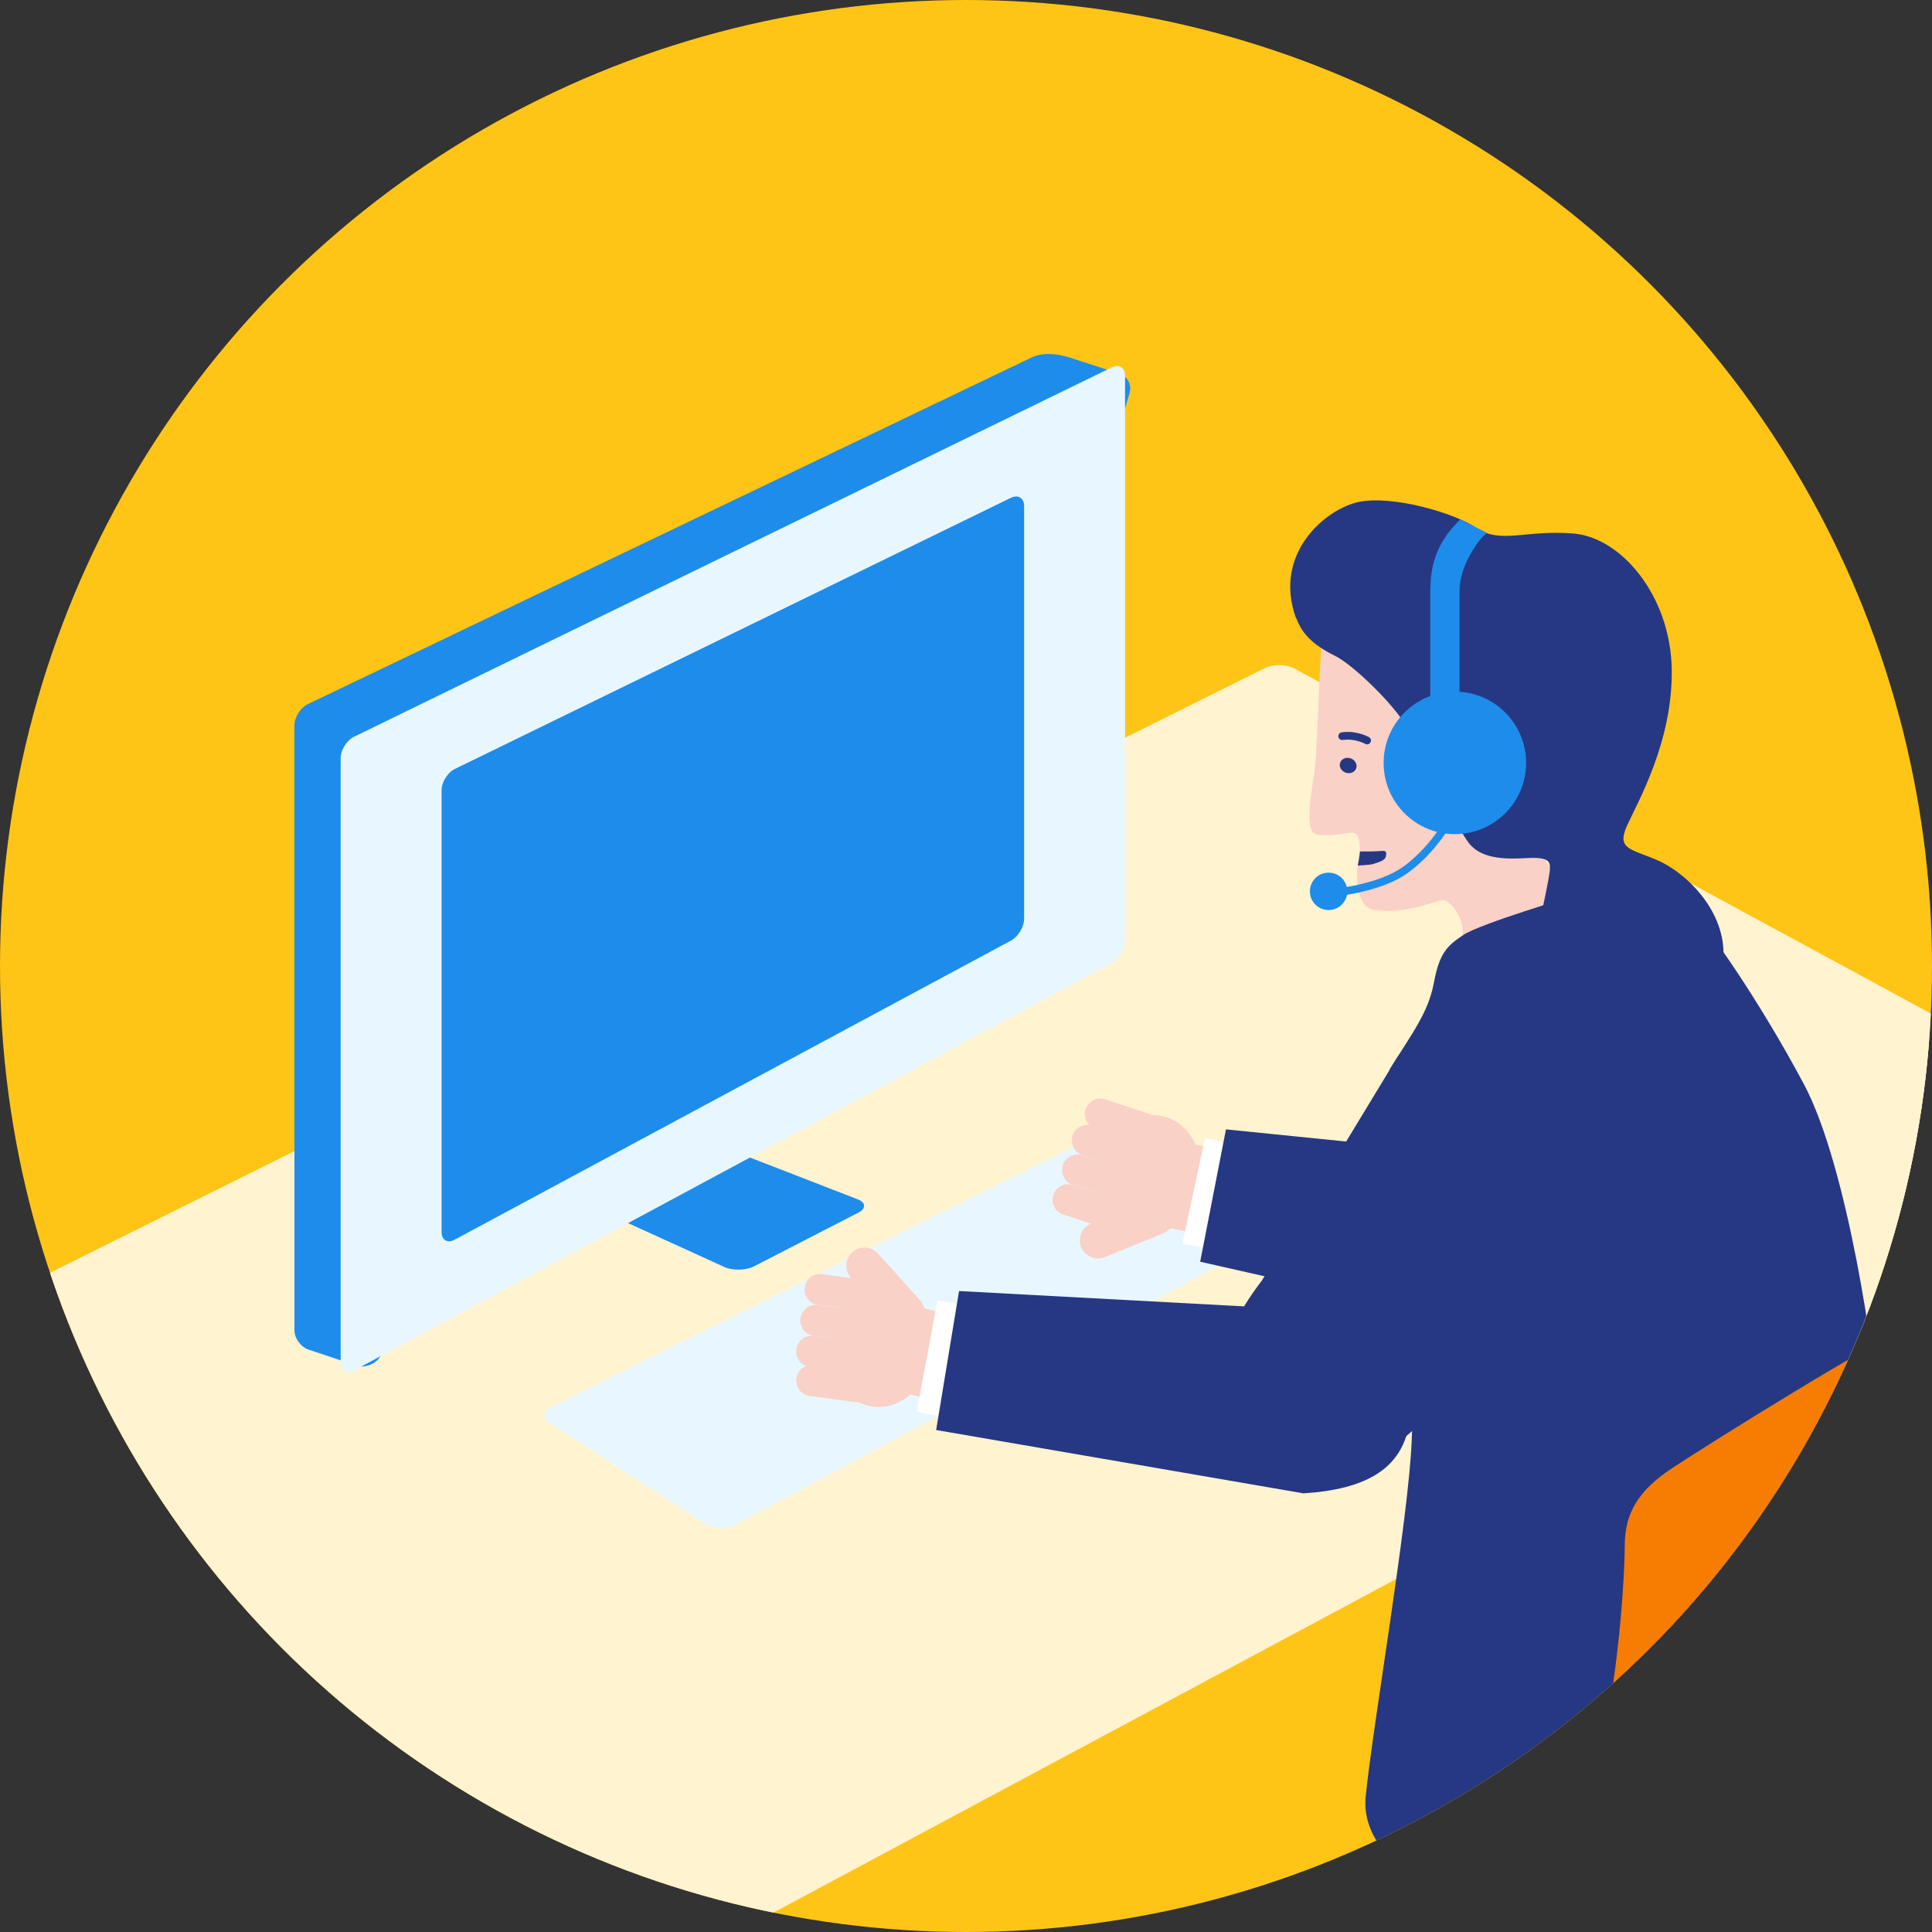 <svg id="_レイヤー_2" data-name="レイヤー 2" xmlns="http://www.w3.org/2000/svg" viewBox="0 0 125 125"><rect x="0" y="0" width="125" height="125" fill="#333333" stroke="none"/><defs><clipPath id="clippath"><circle cx="62.5" cy="62.5" r="62.5" fill="none"/></clipPath><filter id="luminosity-noclip" x="16.72" y="70.08" width="101.27" height="66.82" color-interpolation-filters="sRGB" filterUnits="userSpaceOnUse"><feFlood flood-color="#fff" result="bg"/><feBlend in="SourceGraphic" in2="bg"/></filter><mask id="mask" x="16.72" y="70.08" width="101.27" height="66.82" maskUnits="userSpaceOnUse"><g filter="url(#luminosity-noclip)"><path fill="#231815" d="M70.81 70.08l-54.09 31.23 26.92 14.76 55.64-29.76-28.47-16.23z"/></g></mask></defs><g id="contents"><circle cx="62.5" cy="62.5" r="62.5" fill="#ffc516"/><g clip-path="url(#clippath)"><path d="M87.11 44.75l41.74 25.1v49.2l-48.9-29.4V48.81c0-3.68 4.01-5.94 7.16-4.05z" fill="#f4f5f9"/><g fill="#263883" mask="url(#mask)"><path d="M68.81 102.1c7.1-10.92 27.57 2.36 31.21 4.12 2.32.47 4.58 2.16 5.79 4.24 1.3 2.24 1.16 5.15-.06 7.43-1.22 2.28-5.33 5.89-21.46-1.31-.52-.26-5.08-2.14-5.06-2.52-.18 4.02-.33 15.91-.99 19.59H67.18c-.13-.53-2.57-26.57 1.64-31.57z"/><path d="M61.71 109.41c6.31-9.6 13.23-4.61 18.69-2.43 5.46 2.18 10.62 5.27 16.38 6.44 5.51 1.11 11.21.38 16.83.14 1.19-.05 2.5-.04 3.39.75.84.74 1.06 1.97.99 3.08-.15 2.47-1.42 4.72-2.81 6.77-1.18 1.75-8.64 11.51-26.52 6.44-7.17-2.52-6.76-1.95-13.56-5.36-.11 2.44-.61 7.51-.83 11.67l-12.81-.83c-1.64-9.99-2.52-23.39.25-26.67z"/></g><path d="M83.74 43.25c-.51-.28-1.36-.29-1.89-.03L-23.87 95.84c-.52.26-.53.71-.02.99l59.78 33.48c.51.29 1.35.29 1.86.02l102.99-55.17c.52-.28.52-.73 0-1.01l-57-30.9z" fill="#fff3d0"/><path d="M74.64 72.65c-.5-.31-1.33-.35-1.86-.09L35.65 91.04c-.52.26-.55.73-.06 1.05l10.07 6.53c.49.32 1.31.35 1.83.08l36.16-19.37c.52-.28.53-.75.03-1.06l-9.05-5.62z" fill="#e8f7ff"/><path d="M85.52 41.41c-.14 1.4-.29 6.7-.43 8.11s-.84 4.34.14 4.48 1.77-.12 2.3-.12.52 1.22.35 1.92-.16 2.85.96 3.05c1.92.35 3.92-.52 4.45-.61s1.22 1.05 1.31 1.66.09 1.66.09 1.66l6.89-3.23-2.01-3.4s-.2-8.8-1.13-10.37c-1.66-2.79-4.53-3.84-8.37-4.01-1.5-.07-4.53.87-4.53.87z" fill="#fad1c6"/><ellipse cx="87.23" cy="49.54" rx=".49" ry=".55" transform="rotate(-70.29 87.22 49.537)" fill="#263883"/><g fill="#fad1c6"><path transform="rotate(-167.23 78.347 77.165)" d="M75.45 74.35h5.8v5.62h-5.8z"/><path d="M71.01 81.42c-.45-.01-.87-.29-1.06-.73-.24-.6.05-1.29.65-1.53l3.73-1.52c.59-.23 1.28.04 1.53.65.24.6-.05 1.29-.65 1.53l-3.73 1.52c-.16.06-.32.09-.48.08zm3.67-7.18c-.09 0-.19-.02-.29-.05l-3.51-1.15c-.53-.17-.81-.74-.64-1.27a1 1 0 011.27-.64l3.51 1.15c.53.17.81.74.64 1.27-.14.43-.55.71-.99.69z"/><path d="M74.16 76.05c-.09 0-.19-.02-.29-.05l-3.83-1.26c-.53-.17-.81-.74-.64-1.27.17-.53.74-.82 1.27-.64l3.83 1.26c.53.17.81.74.64 1.27-.14.43-.55.71-.99.69zm-.63 1.92c-.09 0-.19-.02-.29-.05l-3.83-1.26c-.53-.17-.81-.74-.64-1.27.17-.53.74-.82 1.27-.64l3.83 1.26c.53.17.81.74.64 1.27-.14.43-.55.71-.99.69z"/><path d="M72.91 79.88c-.09 0-.19-.02-.29-.05l-3.83-1.25c-.53-.17-.81-.74-.64-1.27.17-.53.73-.82 1.27-.64l3.83 1.25c.53.17.81.74.64 1.27-.14.43-.55.71-.99.69z"/><path d="M72.98 79.95c-1.75-.57-2.63-2.75-1.94-4.84l.02-.07c.68-2.09 2.68-3.33 4.43-2.75 1.75.57 2.63 2.75 1.94 4.84l-.02.07c-.68 2.09-2.68 3.33-4.43 2.75z"/></g><path transform="rotate(-167.94 80.752 77.782)" fill="#fff" d="M77.15 74.29h7.2v6.97h-7.2z"/><path d="M77.65 81.64l1.67-8.57 22.23 2.25c3.44.03 5.76.84 5.45 4.27l-.16 1.75a5.908 5.908 0 01-6.76 5.36l-22.44-5.07z" fill="#263883"/><path d="M89.91 69.19c1.47-2.36 2.51-3.7 2.86-5.6.36-1.91.83-2.38 1.91-3.1s6.95-2.47 7.67-2.7c2.93-.95 5.67-.15 6.86.92 1.19 1.07 4.64 6.07 7.5 11.43 2.86 5.36 4.64 18.1 4.76 20.84.12 2.74-14.77 32.15-15.84 32.87s-5.12 1.31-7.74.6c-2.62-.71-10-3.45-9.53-8.22.48-4.76 2.79-18.02 2.98-23.1.24-6.31.24-11.19.24-11.19L89.91 69.2z" fill="#263883"/><path d="M82.18 130.85c3.94.54 14.88-.36 18.64-8.6 3.76-8.25 4.3-20.08 4.3-22.23 0-2.15.9-3.59 3.05-5.02 2.15-1.43 13.62-8.6 15.42-9.14 1.79-.54 3.18 1.02 4.3 5.02 1.25 4.48 4.66 19.9-1.79 32.98-5.94 12.04-13.62 15.24-25.81 15.78-15.04.66-18.11-8.78-18.11-8.78z" fill="#f67d02"/><circle cx="85.96" cy="57.67" r="1.21" fill="#1e8ceb"/><path d="M86.51 57.73s2.77-.28 4.38-1.42c2.11-1.5 3.24-3.89 3.24-3.89" fill="none" stroke="#1e8ceb" stroke-miterlimit="10" stroke-width=".5"/><path d="M87.98 55.09s.82.01 1.18-.02c.48-.04.55-.04.52.27s-.33.4-.83.56c-.22.07-1 .1-1 .1s.02-.16.06-.33c.04-.2.08-.58.08-.58zm-4.11-15.1c.34.94.98 1.69 2.5 2.44 1.22.6 3.89 3.24 4.58 4.52.69 1.29 3.34 6.68 4.11 7.63.77.94 2.14 1.03 3.68.94 1.54-.09 1.54.26 1.54.69 0 .43-.6 3.17-.94 4.71-.34 1.54.17 7.88 4.97 7.97s7.2-4.28 7.2-7.2c0-2.91-2.48-5.23-4.2-6-1.71-.77-2.74-.69-2.06-2.23.69-1.54 3-5.48 2.91-10.2-.09-4.71-3.26-8.48-6.34-8.74-3.08-.26-4.71.69-6.25-.34s-5.48-2.14-7.63-1.71c-2.14.43-5.61 3.32-4.09 7.52z" fill="#263883"/><circle cx="94.13" cy="49.36" r="4.61" fill="#1e8ceb"/><path d="M94.43 44.87v-6.59c0-1.42.78-2.57 1.11-3.07.33-.5.67-.73.67-.73l-1.73-.88s-.67.67-.94 1.11c-.28.44-1 1.44-1 3.5v7.22l1.89-.56z" fill="#1e8ceb"/><g fill="#fad1c6"><path transform="rotate(-167 61.17 87.856)" d="M58.27 85.04h5.8v5.62h-5.8z"/><path d="M58.7 86.06c-.34.02-.69-.11-.94-.39l-2.7-2.99c-.43-.48-.4-1.22.09-1.66.47-.43 1.22-.4 1.66.09l2.7 2.99c.43.48.4 1.22-.09 1.66-.2.19-.46.29-.72.3zm-2.45 4.75h-.19l-3.67-.49a.997.997 0 01-.86-1.13c.08-.55.56-.94 1.13-.86l3.67.49c.55.07.94.58.86 1.13-.07.48-.47.84-.94.87z"/><path d="M56.56 88.96h-.19l-3.99-.53a.997.997 0 01-.86-1.13c.08-.55.57-.95 1.13-.86l3.99.53c.55.07.94.58.86 1.13-.07.48-.47.84-.94.87zm.27-2h-.19l-3.99-.53a.997.997 0 01-.86-1.13c.08-.55.56-.94 1.13-.86l3.99.53c.55.07.94.58.86 1.13-.07.48-.47.84-.94.87z"/><path d="M57.1 84.97h-.19l-3.99-.54c-.55-.08-.94-.58-.86-1.13.08-.55.57-.95 1.13-.86l3.99.54c.55.08.94.58.86 1.13-.07.48-.47.84-.94.87z"/><path d="M57.54 83.01c-1.83-.24-3.56 1.34-3.86 3.52v.07c-.3 2.18.96 4.16 2.79 4.41 1.83.24 3.56-1.34 3.86-3.52v-.07c.3-2.18-.96-4.16-2.79-4.41z"/></g><path transform="rotate(-169.52 63.704 88.434)" fill="#fff" d="M59.91 84.77h7.58v7.34h-7.58z"/><path d="M60.57 92.51l1.48-8.98 23.59 1.27c3.62-.07 5.95 1.17 5.73 4.79l-.12 1.85c-.23 3.61-2.9 4.92-6.91 5.18l-23.78-4.1z" fill="#263883"/><path d="M92.52 91.35c-3.28 4.04-8.64 5.28-11.9 2.74s-2.13-7.12 1.03-11.25l8.75-14.43c3.16-4.14 5.92-2.89 9.42-.17 3.49 2.72 4.91 6.76 1.63 10.81l-8.93 12.31z" fill="#263883"/><path d="M40.73 71.87c-.55-.21-1.46-.29-2.03-.17l-8.87 1.82c-.57.12-.61.41-.07.66l17.12 7.8c.53.24 1.39.22 1.91-.05l6.74-3.47c.52-.27.5-.66-.05-.87l-14.75-5.72z" fill="#1e8ceb"/><path d="M69.84 58.78c-.03.53-.43 1.17-.88 1.43L28.23 83.48c-.46.26-1.09.82-1.4 1.25l-2.31 3.15c-.31.42-.97.64-1.47.47l-3.09-1.03c-.5-.17-.91-.73-.91-1.26V46.93c0-.53.39-1.14.86-1.37l46.77-22.4c.96-.48 2.09-.2 3.01.13l2.75.89c.5.16.79.71.65 1.21l-1.48 5.15c-.15.51-.29 1.35-.32 1.87l-1.44 26.37z" fill="#1e8ceb"/><path d="M72.78 60.89c0 .53-.38 1.16-.84 1.41L22.88 88.68c-.46.25-.84.02-.84-.5V49.05c0-.53.39-1.15.86-1.38l49.03-23.9c.47-.23.86.01.86.54v36.58z" fill="#e8f7ff"/><path d="M66.26 59.44c0 .53-.38 1.16-.84 1.41L29.41 80.21c-.46.25-.84.02-.84-.5V51.13c0-.53.39-1.15.86-1.38L65.4 32.21c.47-.23.86.01.86.54v26.68z" fill="#1e8ceb"/></g><path d="M86.84 47.63s.33-.06.72 0c.55.08.89.28.89.28" fill="none" stroke="#263883" stroke-linecap="round" stroke-linejoin="round" stroke-width=".5"/></g></svg>